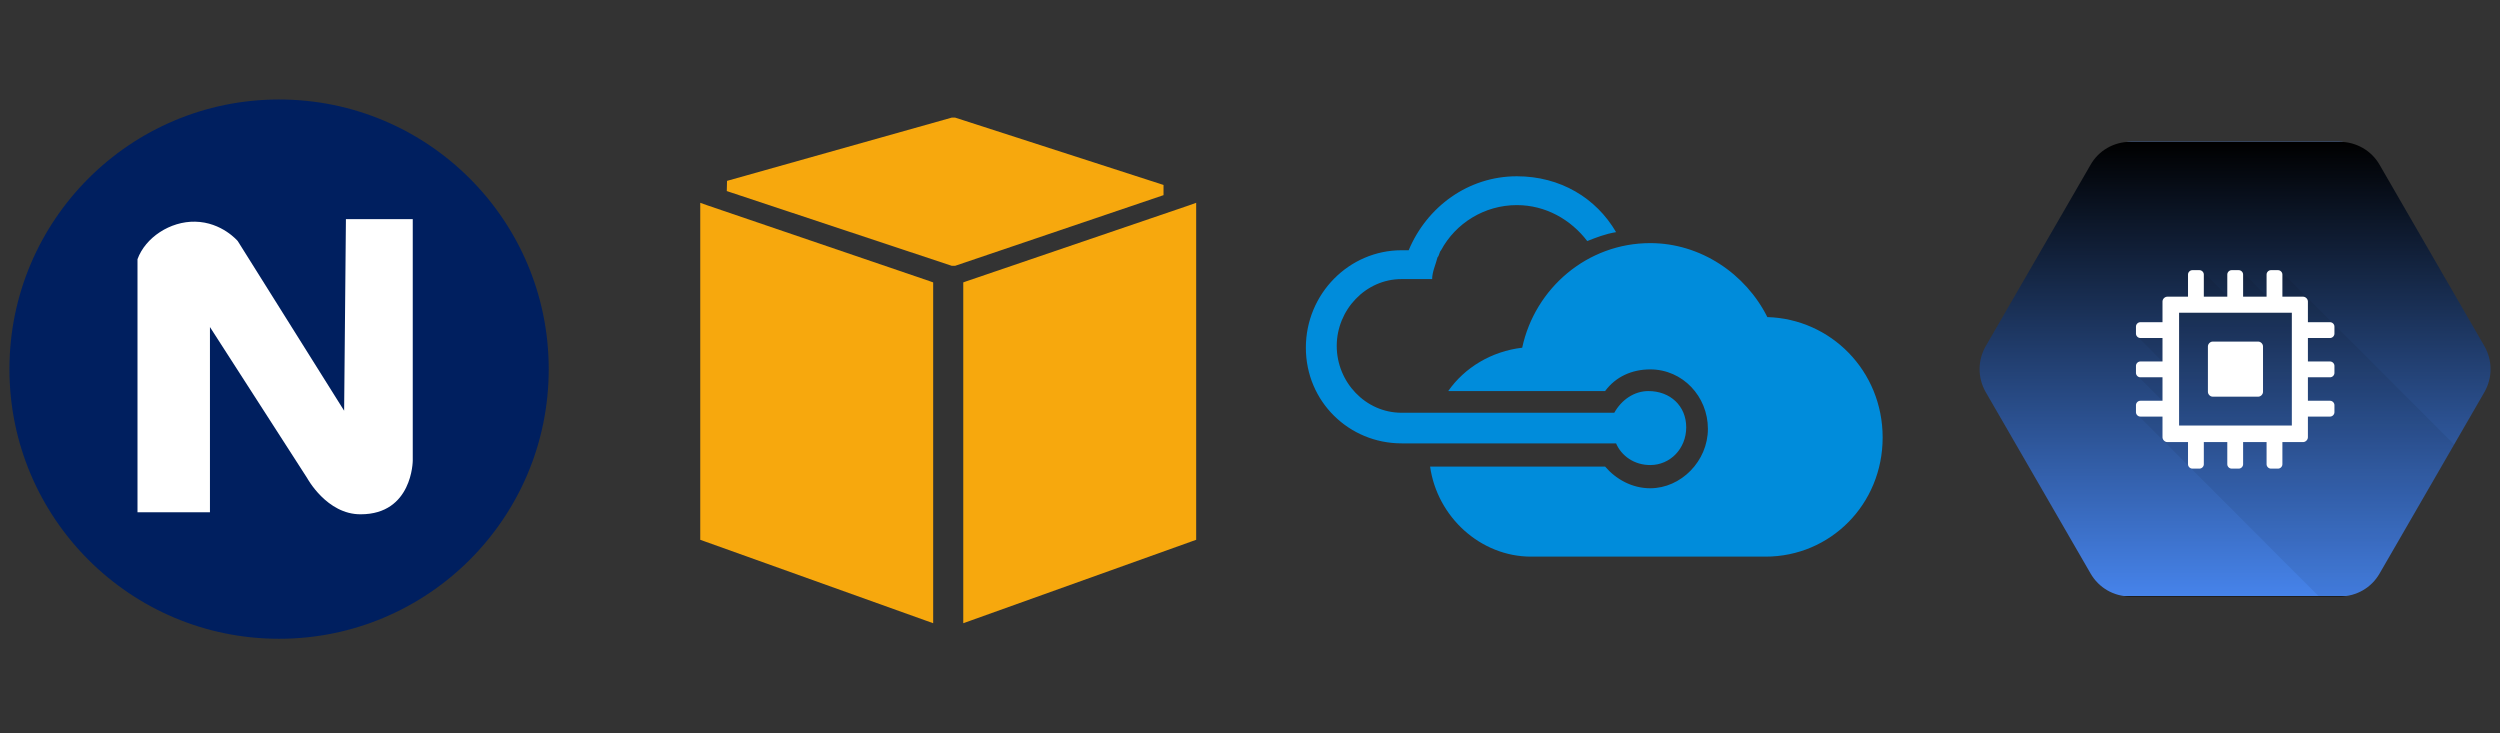 <?xml version="1.0" encoding="utf-8"?>
<!-- Generator: Adobe Illustrator 21.0.2, SVG Export Plug-In . SVG Version: 6.00 Build 0)  -->
<svg version="1.1" id="Layer_1" xmlns="http://www.w3.org/2000/svg" xmlns:xlink="http://www.w3.org/1999/xlink" x="0px" y="0px"
	 viewBox="0 0 980 287.5" style="enable-background:new 0 0 980 287.5;" xml:space="preserve">
<rect x="0" y="0" width="980" height="287.5" fill="#333333" stroke="none"/>
<style type="text/css">
	.st0{fill:#001F5F;}
	.st1{fill:#FFFFFF;}
	.st2{fill:#F7A80D;}
	.st3{fill:none;}
	.st4{fill:#008CDB;}
	.st5{fill:url(#SVGID_1_);}
	.st6{opacity:7.000000e-02;clip-path:url(#SVGID_3_);enable-background:new    ;}
</style>
<g id="Nimbix">
	<a href="https://nimbix.net/">
	<circle class="st0" cx="109.4" cy="144.7" r="105.7"/>
	<path class="st1" d="M120.4,187.4l-38.1-59.2v72.6H53.9v-99.2c3.1-8.5,12.8-14.9,22.6-14.7c10.5,0.2,16.7,7.6,16.7,7.6l41.7,66.5
		l0.7-75.1h26.2v94.7c0,0-0.1,21-20.4,21C128.1,201.7,120.4,187.4,120.4,187.4z"/>
	</a>
</g>
<g id="AWS">
	<a href="https://aws.amazon.com/">
	<g id="Layer_x0020_1">
		<polygon class="st2" points="363,243.3 275.9,212.1 274.5,211.6 274.5,210.1 274.5,82.5 274.5,79.5 277.3,80.5 364.4,110.2 
			365.8,110.7 365.8,112.2 365.8,241.4 365.8,244.3 		"/>
		<polygon class="st2" points="467.5,212.1 380.4,243.3 377.6,244.3 377.6,241.4 377.6,112.2 377.6,110.7 379,110.2 466.1,80.5 
			468.9,79.5 468.9,82.5 468.9,210.1 468.9,211.6 		"/>
		<polygon class="st2" points="285,70.9 373.1,46.1 374.4,46.1 456.1,72.5 456.1,76.5 374.4,104.2 373.1,104.2 284.9,74.9 		"/>
	</g>
	<rect x="237.3" y="10.3" class="st3" width="268.9" height="268.9"/>
	</a>
</g>
<a href="https://azure.microsoft.com/">
<path id="Azure" class="st4" d="M646.2,153.3c-5.7,0-10.6,3.5-13.4,8.5h-83.4c-14.1,0-25.4-12-25.4-26.2c0-14.1,11.3-26.2,25.4-26.2
	h12c0-2.8,1.4-5.7,2.1-8.5c0.7-0.7,0.7-2.1,1.4-2.8c5.7-10.6,17-17.7,29.7-17.7c11.3,0,21.2,5.7,27.6,14.1c3.5-1.4,7.1-2.8,11.3-3.5
	c-7.8-13.4-21.9-21.9-38.9-21.9c-19.1,0-35.3,12-42.4,29h-2.8c-20.5,0-37.5,17-37.5,38.2s17,37.5,37.5,37.5h84.1
	c2.1,4.9,7.1,8.5,13.4,8.5c7.8,0,14.1-6.4,14.1-14.8S654.7,153.3,646.2,153.3z M692.8,124.3c-8.5-17-26.2-29-45.9-29
	c-24.7,0-45.2,17.7-50.2,41c-12,1.4-22.6,7.8-29,17h61.5c4.2-5.7,10.6-8.5,17.7-8.5c12.7,0,22.6,10.6,22.6,23.3
	s-10.6,23.3-22.6,23.3c-7.1,0-13.4-3.5-17.7-8.5h-68.6c2.8,19.8,19.8,35.3,39.6,35.3h91.9c25.4,0,45.9-20.5,45.9-46.7
	S717.6,125,692.8,124.3L692.8,124.3z"/>
</a>
<g id="Google">
	<a href="https://cloud.google.com/compute/">
	<g id="BASE">
		
			<linearGradient id="SVGID_1_" gradientUnits="userSpaceOnUse" x1="876.082" y1="233.898" x2="876.082" y2="55.985" gradientTransform="matrix(1 0 0 -1 0 289.528)">
			<stop  offset="0" style="stop-color:#4387FD"/>
			<stop  offset="1" style="stop-color:#4683EA"/>
		</linearGradient>
		<path class="st5" d="M819.5,224.8l-41.1-71.1c-3.2-5.6-3.2-12.4,0-18l41.1-71.1c3.2-5.6,9.1-9,15.6-9h82.1c6.4,0,12.4,3.4,15.6,9
			l41.1,71.1c3.2,5.6,3.2,12.4,0,18l-41.1,71.1c-3.2,5.6-9.1,9-15.6,9H835C828.6,233.8,822.7,230.4,819.5,224.8z"/>
	</g>
	<g id="shadow">
		<g>
			<g>
				<defs>
					<path id="SVGID_2_" d="M819.5,224.8l-41.1-71.1c-3.2-5.6-3.2-12.4,0-18l41.1-71.1c3.2-5.6,9.1-9,15.6-9h82.1
						c6.4,0,12.4,3.4,15.6,9l41.1,71.1c3.2,5.6,3.2,12.4,0,18l-41.1,71.1c-3.2,5.6-9.1,9-15.6,9H835
						C828.6,233.8,822.7,230.4,819.5,224.8z"/>
				</defs>
				<clipPath id="SVGID_3_">
					<use xlink:href="#SVGID_2_"  style="overflow:visible;"/>
				</clipPath>
				<polygon class="st6" points="962.4,174.6 894.3,106.5 889.4,117 878.9,106.4 874,116.9 863.5,106.4 861,119.1 851.7,120.7 
					849.8,128.9 837.8,131.8 848.5,142.6 837.9,147.3 848.5,158 837.8,162.5 910.8,235.6 928.7,235.5 				"/>
			</g>
		</g>
	</g>
	<g id="art">
		<g>
			<path class="st1" d="M885.2,133.9l-17.8,0c-1,0-1.9,0.9-1.9,1.9l0,17.8c0,1,0.9,1.9,1.9,1.9h17.8c1,0,1.9-0.9,1.9-1.9v-17.8
				C887.1,134.8,886.2,133.9,885.2,133.9"/>
			<path class="st1" d="M913.4,132.5c0.9,0,1.7-0.8,1.7-1.7V128c0-0.9-0.8-1.7-1.7-1.7h-8.7v-8.1c0-1-0.9-1.9-1.9-1.9h-8.1l0-8.7
				c0-0.9-0.8-1.7-1.7-1.7l-2.8,0c-0.9,0-1.7,0.8-1.7,1.7l0,8.7h-9.2v-8.7c0-0.9-0.8-1.7-1.7-1.7l-2.8,0c-0.9,0-1.7,0.8-1.7,1.7
				l0,8.7l-9.2,0v-8.7c0-0.9-0.8-1.7-1.7-1.7l-2.8,0c-0.9,0-1.7,0.8-1.7,1.7l0,8.7h-8.1c-1,0-1.9,0.9-1.9,1.9v8.1h-8.7
				c-0.9,0-1.7,0.8-1.7,1.7l0,2.8c0,0.9,0.8,1.7,1.7,1.7h8.7l0,9.2l-8.7,0c-0.9,0-1.7,0.8-1.7,1.7l0,2.8c0,0.9,0.8,1.7,1.7,1.7h8.7
				v9.2l-8.7,0c-0.9,0-1.7,0.8-1.7,1.7l0,2.8c0,0.9,0.8,1.7,1.7,1.7h8.7v8.1c0,1,0.9,1.9,1.9,1.9h8.1v8.7c0,0.9,0.8,1.7,1.7,1.7h2.8
				c0.9,0,1.7-0.8,1.7-1.7l0-8.7h9.2l0,8.7c0,0.9,0.8,1.7,1.7,1.7h2.8c0.9,0,1.7-0.8,1.7-1.7l0-8.7h9.2l0,8.7c0,0.9,0.8,1.7,1.7,1.7
				h2.8c0.9,0,1.7-0.8,1.7-1.7l0-8.7h8.1c1,0,1.9-0.9,1.9-1.9l0-8.1l8.7,0c0.9,0,1.7-0.8,1.7-1.7v-2.8c0-0.9-0.8-1.7-1.7-1.7h-8.7
				v-9.2l8.7,0c0.9,0,1.7-0.8,1.7-1.7v-2.8c0-0.9-0.8-1.7-1.7-1.7h-8.7v-9.2L913.4,132.5L913.4,132.5z M898.4,166.8h-44.2v-44.2
				l44.2,0L898.4,166.8z"/>
		</g>
	</g>
	<g id="Guides">
	</g>
	</a>
</g>
</svg>
